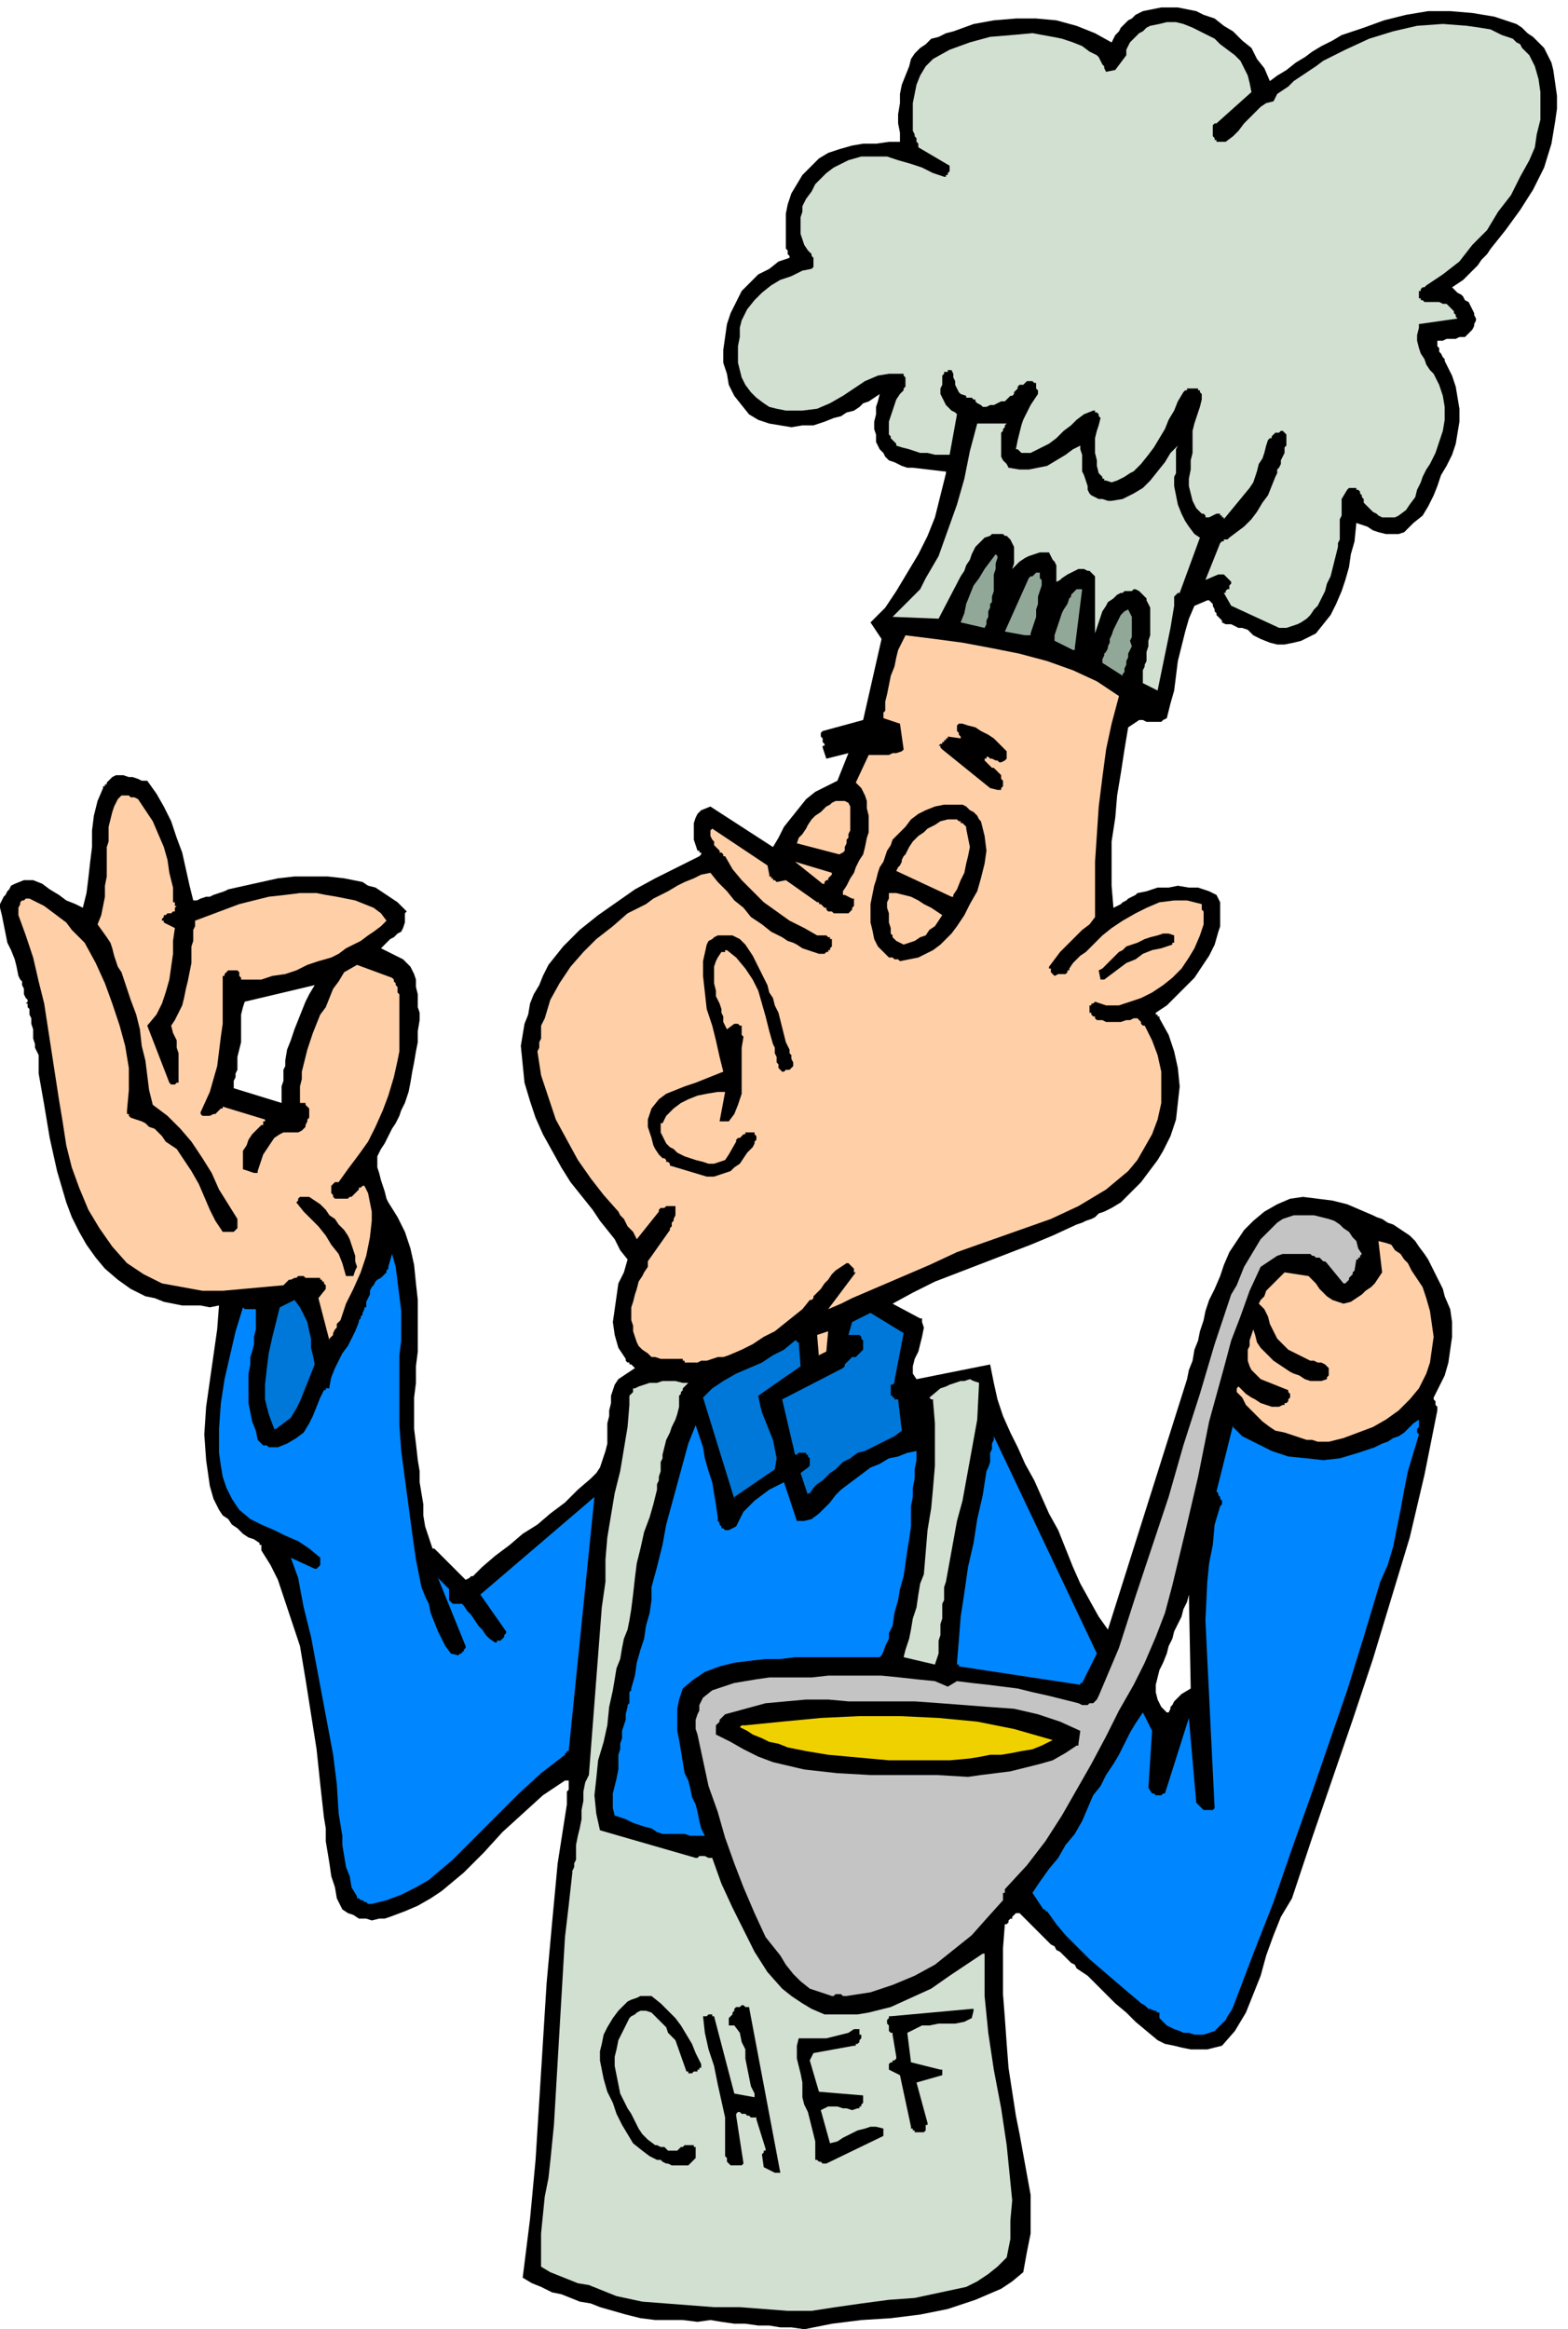 <svg xmlns="http://www.w3.org/2000/svg" fill-rule="evenodd" height="4.214in" preserveAspectRatio="none" stroke-linecap="round" viewBox="0 0 852 1265" width="2.837in"><style>.brush1{fill:#000}.pen1{stroke:none}.brush2{fill:#d1e0d1}.brush3{fill:#0087ff}.brush6{fill:#0078d9}.brush7{fill:#ffcfa8}.brush8{fill:#91a899}</style><path class="pen1 brush1" d="m437 1265 15-3 16-2 16-1 16-2 15-3 15-5 7-3 7-3 6-4 6-5 2-11 2-10v-21l-2-11-2-11-2-11-2-10-2-13-2-13-1-13-1-14-1-13v-25l1-13h1l1-1v-1l1-1h1v-1l1-1 1-1h2l17 17 2 1 1 2 2 1 2 2 2 2 2 2 2 1 1 2 6 4 5 5 5 5 5 5 6 5 5 5 6 5 6 5 4 2 5 1 4 1 5 1h9l4-1 4-1 7-8 6-10 4-10 4-10 3-11 4-11 4-10 6-10 11-33 11-32 11-32 11-33 10-33 10-33 8-34 7-35v-2l-1-1v-2l-1-1v-1l3-6 3-6 2-7 1-7 1-7v-8l-1-7-3-7-1-4-2-4-2-4-2-4-2-4-2-3-3-4-2-3-3-3-3-2-3-2-3-2-3-1-3-2-3-1-2-1-7-3-7-3-8-2-8-1-8-1-7 1-7 3-7 4-6 5-5 5-4 6-4 6-3 7-2 6-3 7-3 6-2 6-1 5-2 6-1 5-2 5-1 6-2 5-1 5-43 136-5-7-5-9-5-9-4-9-4-10-4-10-5-9-4-9-4-9-5-9-4-9-4-8-4-9-3-9-2-9-2-10-40 8-2-3v-4l1-4 2-4 1-4 1-4 1-5-1-3v-2h-1l-15-8 11-6 12-6 13-5 13-5 13-5 13-5 12-5 13-6 3-1 2-1 3-1 2-1 2-2 3-1 2-1 2-1 5-3 4-4 3-3 4-4 3-4 3-4 3-4 3-5 4-8 3-9 1-9 1-9-1-10-2-9-3-9-5-9v-1h-1v-1h-1v-1l6-4 5-5 5-5 5-5 4-6 4-6 3-6 2-7 1-3v-13l-1-2-1-2-4-2-6-2h-5l-6-1-5 1h-6l-6 2-5 1-1 1-2 1-2 1-1 1-2 1-1 1-2 1-2 1-1-12v-24l2-13 1-12 2-12 2-13 2-12 6-4h2l2 1h8l1-1 2-1 2-8 2-7 1-8 1-8 2-8 2-8 2-7 3-7 7-3h1l1 1 1 1v1l1 2v1l1 1v1l1 1 1 1 1 1v1l2 1h3l2 1 2 1h2l3 1 2 2 1 1 4 2 5 2 4 1h4l5-1 4-1 4-2 4-2 4-5 4-5 3-6 3-7 2-6 2-7 1-7 2-7 1-10 3 1 3 1 3 2 3 1 4 1h7l3-1 5-5 5-4 3-5 3-6 2-5 2-6 3-5 3-6 2-6 1-6 1-6v-7l-1-6-1-6-2-6-3-6-1-2v-1l-1-1-1-2-1-1v-2l-1-1v-3h3l2-1h5l2-1h3l1-1 2-2 1-1 1-2v-1l1-2v-1l-1-2v-1l-1-2-1-2-1-2-2-1-1-2-1-1-2-1-1-1-2-2 3-2 3-2 3-3 2-2 3-3 2-3 3-3 2-3 8-10 8-11 7-11 6-12 4-13 2-12 1-7v-7l-1-7-1-7-1-4-2-4-2-4-3-3-3-3-3-2-3-3-3-2-12-4-12-2-12-1h-12l-12 2-12 3-11 4-12 4-5 3-6 3-5 3-4 3-5 3-5 4-5 3-4 3-3-7-4-5-3-6-5-4-5-5-5-3-5-4-6-2-4-2-5-1-5-1h-9l-5 1-5 1-4 2-2 2-2 1-2 2-2 2-1 2-2 2-1 2-1 2-9-5-10-4-11-3-11-1h-11l-12 1-11 2-11 4-4 1-4 2-4 1-3 3-3 2-3 3-2 3-1 4-2 5-2 5-1 5v5l-1 6v5l1 5v5h-6l-7 1h-7l-6 1-7 2-6 2-5 3-5 5-4 4-3 5-3 5-2 6-1 5v19l1 1v2l1 1v1l-6 2-5 4-6 3-4 4-5 5-3 6-3 6-2 6-1 7-1 7v7l2 6 1 6 3 6 4 5 4 5 5 3 6 2 6 1 6 1 6-1h6l6-2 5-2 4-1 3-2 4-1 3-2 2-2 3-1 3-2 3-2-1 4-1 3v4l-1 4v4l1 3v4l2 4 2 2 1 2 2 2 3 1 2 1 2 1 3 1h3l17 2h1v1l-3 12-3 12-4 10-5 10-6 10-6 10-6 9-8 8 6 9-10 44-22 6-1 1v2l1 1v2l1 1v1h-1v1l2 6 12-3-6 15-6 3-6 3-5 4-4 5-4 5-4 5-3 6-3 5-34-22-5 2-2 2-1 2-1 3v9l1 3 1 3h1v1h1v1l-1 1-12 6-12 6-11 6-10 7-10 7-10 8-9 9-8 10-3 6-2 5-3 5-2 5-1 6-2 5-1 6-1 6 1 10 1 10 3 10 3 9 4 9 5 9 5 9 5 8 4 5 4 5 4 5 4 6 4 5 4 5 3 6 4 5-2 7-3 6-1 7-1 7-1 7 1 7 2 7 4 6v1l1 1h1v1h1l1 1 1 1-9 6-2 3-1 3-1 3v4l-1 4v3l-1 4v11l-1 4-1 3-1 3-1 3-2 3-3 3-7 6-7 7-8 6-7 6-8 5-7 6-8 6-7 6-1 1-1 1-1 1-1 1-1 1h-1l-1 1-2 1-16-16-1-1h-1l-2-6-2-6-1-6v-6l-1-6-1-6v-6l-1-6-1-9-1-8v-17l1-8v-9l1-8v-28l-1-9-1-10-2-9-3-9-4-8-5-8-1-2-1-4-1-3-1-3-1-4-1-3v-6l2-4 2-3 2-4 2-4 2-3 2-4 1-3 2-4 2-6 1-5 1-6 1-5 1-6 1-5v-6l1-6v-4l-1-3v-7l-1-4v-4l-1-3-2-4-2-2-2-2-2-1-2-1-2-1-2-1-2-1-2-1 2-2 1-1 2-2 2-1 2-2 2-1 1-2 1-3v-5l1-1-2-2-3-3-3-2-3-2-3-2-3-2-4-1-3-2-10-2-9-1h-18l-9 1-9 2-9 2-9 2-2 1-3 1-3 1-2 1h-2l-3 1-2 1h-2l-2-8-2-9-2-9-3-8-3-9-4-8-4-7-5-7h-3l-2-1-3-1h-2l-3-1h-4l-2 1-1 1-1 1-1 1v1h-1v1h-1v1l-3 7-2 8-1 8v9l-1 8-1 9-1 8-2 8-4-2-5-2-4-3-5-3-4-3-5-2h-5l-5 2-2 1-1 2-1 1-1 2-1 1-1 2-1 2v2l1 4 1 5 1 5 1 5 2 4 2 5 1 4 1 5 1 2 1 1v2l1 2v3l1 2 1 1v1l-1 1h1v2l1 1v3l1 2v3l1 3v5l1 3v2l1 2 1 2v10l3 17 3 18 4 18 5 17 3 8 4 8 4 7 5 7 5 6 7 6 7 5 8 4 5 1 5 2 5 1 5 1h10l5 1 5-1-1 13-2 14-2 14-2 14-1 15 1 14 1 7 1 7 2 7 3 6 2 3 3 2 2 3 3 2 3 3 3 2 3 1 3 2v1h1v3l5 8 4 8 3 9 3 9 6 18 3 18 3 19 3 19 2 19 2 18 1 6v7l1 6 1 6 1 7 2 6 1 6 3 6 3 2 3 1 3 2h4l3 1 4-1h3l3-1 8-3 7-3 7-4 6-4 12-10 11-11 10-11 11-10 11-10 12-8h2v5l-1 1v7l-5 32-3 32-3 33-2 32-2 32-2 32-3 32-4 32 5 3 5 2 6 3 5 1 5 2 5 2 6 1 5 2 7 2 7 2 8 2 8 1h15l8 1 7-1 6 1 7 1h6l7 1h6l6 1h6l7 1zM153 599v-9l1-3v-6l1-2v-3l1-6 2-5 2-6 2-5 2-5 2-5 2-4 3-5-38 9-1 3-1 4v15l-1 4-1 4v7l-1 2v2l-1 2v4l26 8zm482 331 1-2v-1l1-1 1-2 1-1 1-1 1-1 1-1 5-3-1-51-1 4-2 4-1 4-2 4-2 4-1 4-2 4-1 4-2 5-2 4-1 4-1 4v4l1 4 2 4 3 3h1z"/><path class="pen1 brush2" d="m441 1255 13-2 14-2 15-2 14-1 14-3 14-3 6-3 6-4 5-4 5-5 2-10v-10l1-11-1-10-2-20-3-20-4-21-3-20-1-10-1-10v-23h-1l-9 6-9 6-10 7-11 5-11 5-12 3-6 1h-18l-7-3-5-3-6-4-5-4-8-9-7-11-6-12-6-12-6-13-5-14h-2l-2-1h-3l-1 1h-1l-52-15-2-9-1-10 1-9 1-10 3-10 2-9 1-10 2-9 1-6 1-6 2-5 1-6 1-5 2-5 1-5 1-6 1-8 1-9 1-8 2-8 2-9 3-8 2-7 2-8v-3l1-2v-2l1-3v-5l1-2v-2l1-4 1-4 2-4 1-3 2-4 1-3 1-4v-6l1-1v-1l1-1v-1l1-1 1-1 1-1h-3l-4-1h-7l-3 1h-4l-3 1-3 1-2 1h-1v2l-1 1-1 1v5l-1 12-2 12-2 12-3 12-2 12-2 12-1 12v12l-2 14-1 13-1 13-1 13-1 13-1 13-1 13-1 13-2 4-1 5v5l-1 5v5l-1 5-1 4-1 5v8l-1 2v2l-1 2v1l-2 18-2 17-1 17-1 17-1 17-1 17-1 17-1 17-1 10-1 10-1 9-2 10-1 10-1 10v18l5 3 5 2 5 2 5 2 6 1 5 2 5 2 5 2 14 3 13 1 13 1 13 1h14l13 1 13 1h13z"/><path class="pen1 brush1" d="M421 1180h3l-17-90h-2l-1-1h-1l-1 1h-2l-1 1v1l-1 1v1l-1 1-1 1v4h3l3 4 1 5 2 4v5l1 5 1 5 1 5 2 4v2l-11-2-11-42h-1v-1h-2l-1 1h-2l1 9 2 9 3 9 2 10 2 9 2 9v21l1 1v2l1 1 1 1h6l1-1-4-26v-1l1-1h1l1 1h2l1 1h1l1 1h3v1l5 16v1h-1v1l-1 1 1 7 6 3zm28-5 31-15v-4l-4-1h-3l-3 1-4 1-4 2-4 2-3 2-4 1-5-18 2-1 2-1h5l3 1h2l3 1 3-1h1v-1h1v-1l1-1v-4l-24-2-5-17 2-4 22-4h1v-1h1l1-1v-1l1-1v-2h-1v-3h-3l-3 2-4 1-4 1-4 1h-15l-1 4v7l1 4 1 4 1 5v8l1 4 2 4 1 4 1 4 1 4 1 4v10h1l1 1h1l1 1h2zm-82 1h7l1-1 1-1 1-1 1-1v-6h-1v-1h-5l-1 1h-1l-1 1-1 1h-5l-1-1-1-1h-2l-2-1h-1l-4-3-3-3-2-3-2-4-2-4-2-3-2-4-2-4-1-5-1-5-1-5v-5l1-4 1-5 2-4 2-4 1-2 1-2 1-1 2-1 1-1 2-1h3l3 1 2 2 2 2 2 2 2 2 1 3 2 2 2 2 6 17h1v1h2l1-1h2v-1h1v-1h1v-2l-3-6-2-5-3-5-3-5-3-4-4-4-4-4-5-4h-6l-2 1-3 1-2 1-2 2-2 2-1 1-3 4-3 5-2 4-1 5-1 4v5l1 5 1 5 2 7 3 6 2 6 3 6 3 5 3 5 5 4 4 3 2 1 2 1h2l1 1 2 1h1l2 1h2zm132-18h3l1-1v-3h1v-1l-6-22 14-4v-3h-1l-16-4-2-16 4-2 4-2h4l5-1h9l5-1 4-2 1-4v-1h-1l-44 4h-1v1l-1 1v2l1 1v3l1 1h1v1l2 12v1l-1 1h-1v1h-1l-1 1v3l6 3 6 28v1h1v1h1v1h2z"/><path class="pen1 brush3" d="m654 1105 3-1 3-1 2-2 2-2 2-2 1-2 2-3 1-2 11-29 11-28 10-29 10-28 10-29 10-29 9-29 9-30 4-9 3-10 2-10 2-10 2-11 2-10 3-10 3-10-1-1v-2l1-1v-4l-3 2-3 3-2 2-3 2-3 1-3 2-3 1-4 2-9 3-10 3-9 1-9-1-10-1-9-3-8-4-8-4-1-1-1-1-1-1-1-1-1-1v-1l-9 36 1 1v1l1 1v1l1 1v2l-1 1-3 10-1 11-2 10-1 10-1 21 1 21 1 20 1 21 1 20 1 20-1 1h-5l-4-4-4-46-13 41h-1l-1 1h-3l-1-1h-1l-2-3 2-31-5-10-4 6-3 5-3 6-3 6-3 5-4 6-3 6-4 5-3 7-3 7-4 7-5 6-4 7-5 6-5 7-4 6 6 9h1v1h1l5 7 5 6 7 7 6 6 7 6 7 6 7 6 6 5 1 1 2 1 1 1 1 1h1l2 1h1l1 1h1v3l2 2 2 2 2 1 2 1 3 1 2 1h3l3 1h5z"/><path class="pen1" style="fill:#c4c4c4" d="m460 1084 13-2 12-4 12-5 11-6 10-8 10-8 8-9 9-10v-4h1v-2l12-13 10-13 9-14 8-14 8-14 8-15 7-14 8-14 6-12 6-14 5-13 4-15 7-29 7-30 6-30 8-29 4-15 5-13 5-14 6-13 3-2 3-2 3-2 3-1h15l1 1h1l1 1h2l1 1 1 1h1l1 1 9 11h1l1-1 1-1v-1l1-1 1-1v-1l1-1 1-6h1v-1h1v-1l1-1-2-3-1-4-2-2-2-3-3-2-2-2-3-2-3-1-4-1-4-1h-11l-3 1-3 1-3 2-5 5-4 4-3 5-3 5-3 5-2 5-2 5-3 5-9 27-8 27-9 28-8 28-9 27-9 27-9 28-11 26-1 2-1 1-1 1h-2l-1 1h-3l-2-1-8-2-8-2-9-2-8-2-8-1-8-1-9-1-8-1-5 3-7-3-10-1-9-1-10-1h-29l-9 1h-23l-7 1-6 1-6 1-6 2-6 2-5 4-1 2-1 2v3l-1 2-1 3v5l1 3 3 14 3 14 5 14 4 14 5 14 5 13 6 14 6 13 4 5 4 5 3 5 4 5 4 4 5 4 6 2 6 2h1l1-1h3l1 1h2z"/><path class="pen1 brush3" d="m202 1034 8-2 8-3 8-4 7-4 13-11 12-12 12-12 12-12 12-11 13-10v-1h1v-1h1l14-138-62 53 14 20v1l-1 1v1l-1 1-1 1h-2v1h-1l-3-2-2-2-2-3-2-2-2-3-2-3-2-2-2-3-1-1h-5l-1-1-1-1v-6l-6-6 15 37v1l-1 1v1h-1v1h-1l-1 1-4-1-3-4-2-4-2-4-2-5-2-5-1-5-2-4-2-5-3-15-2-14-2-15-2-15-2-15-1-14v-38l1-8v-16l-1-8-1-8-1-8-2-7-2 7v1l-1 1v1l-1 1-1 1-1 1-2 1-1 1-1 2-1 1-1 2v2l-1 2-1 2v3h-1v1l-1 2v1l-1 1v1l-1 1v1l-2 5-2 4-2 4-3 4-2 4-2 4-2 5-1 5v1h-2v1h-1l-2 4-2 5-2 5-2 4-3 5-4 3-5 3-5 2h-5l-1-1h-2l-1-1-1-1-1-1-1-5-2-5-1-5-1-5v-16l1-5v-4l1-3 1-4v-4l1-4v-11h-6l-1-1-4 13-3 13-3 13-2 13-1 14v13l1 7 1 6 2 6 3 6 4 6 6 5 6 3 7 3 6 3 7 3 6 4 6 5v4l-1 1-1 1h-1l-13-6 4 11 3 16 4 16 3 16 3 16 3 16 3 16 2 16 1 16 1 6 1 6v5l1 6 1 6 2 5 1 6 3 5v1h1l1 1h1l1 1h1l1 1h2zm181-37-2-4-1-4-1-5-1-4-2-4-1-5-1-4-2-4-1-6-1-6-1-6-1-5v-12l1-5 2-6 6-5 6-4 8-3 8-2 8-1 9-1h8l8-1h46l1-1 1-2 1-3 1-2 1-2v-3l1-2 1-2 1-7 2-7 1-6 2-7 1-7 1-7 1-6 1-7v-11l1-5v-5l1-5v-5l1-5v-5l-5 1-5 2-5 1-5 3-5 2-4 3-4 3-4 3-4 3-3 3-3 4-3 3-3 3-4 3-4 1h-4l-7-21-4 2-4 2-4 3-4 3-3 3-3 3-2 4-2 4-4 2h-2l-1-1h-1v-1l-1-1v-1l-1-1v-2l-1-7-1-6-1-6-2-6-2-7-1-6-2-6-2-6-4 10-3 11-3 11-3 11-3 11-2 11-3 12-3 11v7l-1 7-2 7-1 7-2 6-2 7-1 7-2 7v1l-1 1v6l-1 1v1l-1 4v3l-1 3-1 3v4l-1 3v3l-1 3v8l-1 5-1 4-1 4v8l1 4 3 1 3 1 4 2 3 1 3 1 4 1 3 2 3 1h12l3 1h8z"/><path class="pen1 brush1" d="m526 965 7-1 8-1 8-1 8-2 8-2 7-2 7-4 6-4h1v-1l1-7-11-5-12-4-13-3-14-1-13-1-13-1-14-1h-36l-11-1h-12l-11 1-11 1-11 3-11 3-1 1-1 1-1 1v1l-1 1-1 1v5l8 4 7 4 8 4 8 3 17 4 18 2 18 1h36l17 1z"/><path class="pen1" style="fill:#f0d100" d="m527 955 6-1 5-1h6l6-1 5-1 6-1 5-2 6-3-21-6-20-4-21-2-21-1h-22l-21 1-21 2-20 2h-2l-1 1 4 2 3 2 5 2 4 2 5 1 5 2 5 1 5 1 12 2 11 1 11 1 11 1h33l11-1z"/><path class="pen1 brush3" d="m588 914 8-16-56-118v2l-1 2v3l-1 2v5l-1 3-1 2-2 13-3 13-2 13-3 13-2 14-2 13-1 13-1 12v1h1v1l66 10v-1h1z"/><path class="pen1 brush2" d="m508 904 1-3 1-3v-7l1-3v-6l1-3v-8l1-2v-7l1-3 2-11 2-11 2-11 3-11 2-11 2-11 2-11 2-11 1-20-3-1-2-1-3 1h-2l-3 1-3 1-2 1-3 1-6 5 1 1h1v1l1 12v23l-1 12-1 11-2 12-1 12-1 12-2 5-1 6-1 7-2 6-1 6-1 5-2 6-1 4 17 4z"/><path class="pen1 brush6" d="m440 811 2-3 2-2 3-2 2-2 2-2 3-2 2-2 2-2 4-2 4-3 4-1 4-2 4-2 4-2 4-2 4-3-2-17h-2v-1h-1v-1h-1v-6h1l1-1v-1l5-26-18-11-10 5-2 7h6l1 1v1l1 1v5l-1 1-1 1-1 1-1 1h-2l-1 1-1 1-1 1-1 1v1l-1 1-33 17 7 30h1l1-1h4v1h1v1l1 1v4l-1 1-4 3 4 12v-1h1z"/><path class="pen1 brush7" d="m722 783 8-2 8-3 8-3 7-4 7-5 6-6 5-6 4-8 2-6 1-7 1-7-1-7-1-7-2-7-2-6-4-6-2-3-2-4-2-2-2-3-3-2-2-3-3-1-4-1 2 17-2 3-2 3-2 2-3 2-2 2-3 2-3 2-4 1-3-1-3-1-3-2-2-2-2-2-2-3-2-2-2-2-13-2-2 2-2 2-2 2-2 2-2 2-1 3-2 2-1 2 3 3 2 4 1 4 2 4 2 4 3 3 3 3 4 2 2 1 2 1 2 1 2 1h2l2 1h2l2 1 1 1 1 1v4l-1 1v1l-3 1h-6l-3-1-3-2-3-1-2-1-3-2-3-2-3-2-2-2-3-3-2-2-2-3-1-4-1-3-1 3-1 3v3l-1 2v6l1 3 1 2 5 5 15 6v1l1 1v2l-1 1v1l-1 1h-1v1h-1l-2 1h-4l-3-1-3-1-3-2-2-1-3-2-2-2-2-2-1 1v2l3 3 2 4 3 3 3 3 3 3 4 3 3 2 5 1 3 1 3 1 3 1 3 1h3l3 1h6z"/><path class="pen1 brush6" d="m399 813 22-15 1-6-1-5-1-5-2-5-2-5-2-5-1-4-1-5 23-16-1-13h-1v-1h-1l-6 5-6 3-6 4-7 3-7 3-7 4-6 4-5 5 17 55v-1zm-249-37 4-3 4-3 3-5 2-4 2-5 2-5 2-5 2-5-1-5-1-4v-5l-1-4-1-5-2-4-2-4-3-4-8 4-2 8-2 8-2 9-1 8-1 9v8l2 8 3 8h1z"/><path class="pen1 brush7" d="m445 736 4-2 1-11-6 2 1 12v-1zm-72 4h6l2-1h3l3-1 3-1h3l3-1 7-3 6-3 6-4 6-3 5-4 5-4 5-4 4-5h1l1-1v-1l2-2 2-2 2-3 2-2 2-3 2-2 3-2 3-2h1l1 1 1 1 1 1v2h1l-15 20 7-3 6-3 7-3 7-3 7-3 7-3 7-3 7-3 15-7 17-6 17-6 17-6 15-7 15-9 6-5 6-5 5-6 4-7 4-7 3-8 2-9v-17l-2-9-3-8-4-8h-1l-1-1v-1l-1-1-1-1h-2l-2 1h-2l-3 1h-8l-2-1h-3l-1-1v-1h-1l-1-1v-1h-1v-4h1v-1h1l1-1 3 1 3 1h7l3-1 3-1 3-1 3-1 6-3 6-4 5-4 5-5 4-6 3-5 3-7 2-6v-7l-1-1v-3l-8-2h-7l-8 1-7 3-6 3-7 4-6 4-5 4-2 2-3 3-2 2-2 2-3 2-2 2-2 2-2 3v1h-1v1l-1 1h-4l-2 1-1-1-1-1v-2h-1v-1l3-4 3-4 3-3 3-3 3-3 3-3 4-3 3-4v-30l1-15 1-15 2-16 2-15 3-14 4-15-12-8-13-6-14-5-15-4-15-3-16-3-15-2-16-2-2 4-2 4-1 4-1 5-2 5-1 5-1 5-1 4v5l-1 1v3l9 3 2 14-1 1-3 1h-2l-2 1h-11l-7 15 3 3 2 4 1 3v4l1 4v9l-1 3-1 5-1 4-2 3-2 4-1 3-2 3-2 4-2 3v2h1l4 2h1v4l-1 1v1l-1 1-1 1h-8l-1-1h-2l-1-1v-1h-1l-1-1-1-1h-1v-1h-1l-17-12-5 1-1-1h-1v-1h-1v-1h-1v-1l-1-5-30-20-1 1v3l1 2 1 1v2l1 1 1 1 1 1v1h1l1 1v1h1l4 7 5 6 6 6 6 6 7 5 7 5 8 4 7 4h5l1 1h1v1h1v4l-1 1v1h-1v1h-1l-1 1h-3l-3-1-3-1-3-1-3-2-2-1-3-1-3-2-6-3-5-4-6-4-4-5-5-4-4-5-5-5-4-5-5 1-4 2-5 2-4 2-5 3-4 2-4 2-4 3-10 5-8 7-9 7-7 7-7 8-6 9-5 9-3 10-1 2-1 2v7l-1 2v3l-1 2 2 13 4 12 4 12 6 11 6 11 7 10 7 9 8 9 1 2 2 2 1 2 1 2 2 2 1 1 1 2 1 2 12-15v-1l1-1h2l1-1h5v5l-1 2v1l-1 1v2l-1 1v1l-12 17v3l-2 3-1 2-2 3-1 4-1 3-1 4-1 3v7l1 3v3l1 3 1 3 1 2 2 2 3 2 2 2h2l3 1h12v1h1v1h1zm-194-13 1-1 1-1v-1l1-2 1-1v-2l1-1 1-1 3-9 4-8 4-9 3-9 2-10 1-9v-5l-1-5-1-5-2-4h-1l-1 1h-1v1l-1 1-1 1-1 1-1 1h-1l-1 1h-7l-1-1v-1l-1-1v-4l1-1 1-1h2l5-7 6-8 5-7 4-8 4-9 3-8 3-10 2-9 1-5v-31l-1-1v-3l-1-1v-1l-1-1v-1l-1-1-19-7-7 4-3 5-3 4-2 5-2 5-3 4-2 5-2 5-2 6-1 3-1 4-1 4-1 4v4l-1 4v9h3v1l1 1 1 1v5l-1 1v1l-1 2v1l-1 1-1 1-2 1h-8l-2 1-3 2-2 3-2 3-2 3-1 3-1 3-1 3v1h-2l-6-2v-10l2-3 1-3 2-3 2-2 3-3h1v-2h1v-1l-23-7v1h-1l-1 1-1 1-1 1h-1l-2 1h-4l-1-1v-1l5-11 2-7 2-7 1-8 1-8 1-7v-26h1v-1l1-1 1-1h5l1 1v2l1 1v1h11l6-2 7-1 6-2 6-3 6-2 7-2 4-2 4-3 4-2 4-2 4-3 3-2 4-3 3-3-3-4-4-3-5-2-5-2-5-1-5-1-6-1-5-1h-9l-8 1-9 1-8 2-8 2-8 3-8 3-8 3v3l-1 2v6l-1 3v9l-1 5-1 5-1 4-1 5-1 4-2 4-2 4-2 3 1 4 2 4v4l1 3v16h-1l-1 1h-2l-1-1-12-31 5-6 3-6 2-6 2-7 1-7 1-7v-7l1-7-6-3v-1h-1v-1l1-1v-1h1l1-1h2l1-1h1v-2l1-1h-1v-2h-1v-8l-2-8-1-7-2-7-3-7-3-7-4-6-4-6-2-1h-2l-1-1h-4l-2 2-2 4-1 3-1 4-1 4v8l-1 3v16l-1 5v6l-1 5-1 5-2 5 5 7 2 3 1 3 1 4 1 3 1 3 2 3 1 3 1 3 3 9 3 8 2 8 1 9 2 8 1 8 1 8 2 8 8 6 7 7 6 7 6 9 5 8 4 9 5 8 5 8v5l-1 1-1 1h-6l-4-6-3-6-3-7-3-7-4-7-4-6-4-6-6-4-2-3-2-2-2-2-3-1-2-2-2-1-3-1-3-1-1-1v-1h-1v-2l1-11v-12l-2-12-3-11-4-12-4-11-5-11-6-11-3-3-4-4-3-4-4-3-4-3-4-3-4-2-4-2h-2l-1 1h-1l-1 1v1l-1 2v4l4 11 4 12 3 13 3 12 4 26 4 26 2 12 2 13 3 12 4 11 5 12 6 10 7 10 8 9 9 6 10 5 11 2 11 2h11l11-1 11-1 11-1 1-1 1-1 1-1h1l2-1h1l1-1h3l1 1h8v1h1v1h1v1l1 1v2l-4 5 6 23v-1z"/><path class="pen1 brush1" d="M189 693h3l1-3 1-2-1-3v-3l-1-3-1-3-1-3-1-2-2-3-3-3-2-3-3-2-2-3-3-3-3-2-3-2h-5l-1 1v1l-1 1 4 5 4 4 4 4 4 5 3 5 4 5 2 5 2 7h1zm195-54h4l3-1 3-1 3-1 2-2 3-2 2-3 2-3 1-1 1-1 1-1 1-2v-1l1-1v-2l-1-1v-1h-5v1h-1l-1 1-1 1h-1l-1 1v1l-4 7-2 3-3 1-3 1h-3l-3-1-4-1-3-1-3-1-2-1-2-1-2-2-2-1-2-2-1-2-1-2-1-2v-5h1l2-4 4-4 4-3 4-2 5-2 5-1 6-1h4l-3 16h5l3-4 2-5 2-6v-25l1-6-1-1v-5h-1l-1-1h-2l-4 3-1-2-1-2v-3l-1-2v-2l-1-3-1-2-1-2v-3l-1-4v-9l1-3 1-2 2-3h2v-1h1l5 4 5 6 4 6 3 6 2 7 2 7 2 8 2 7 1 2v3l1 2v3l1 1v2l1 1 1 1h1l1-1h2l1-1 1-1v-2l-1-2v-2l-1-1v-2l-1-2-1-2-1-4-1-4-1-4-1-4-2-4-1-4-2-3-1-4-2-4-2-4-2-4-2-4-2-3-2-3-3-3-4-2h-8l-2 1-1 1-2 1-1 2-2 9v8l1 9 1 9 3 9 2 8 2 9 2 8-5 2-5 2-5 2-6 2-5 2-5 2-4 3-4 5-1 3-1 3v4l1 3 1 3 1 4 1 2 2 3 1 1 1 1h1l1 1v1h1l1 1v1l20 6zm215-107h1l4-3 4-3 4-3 5-2 4-3 5-2 5-1 6-2v-1h1v-4l-3-1h-3l-3 1-4 1-3 1-4 2-3 1-3 1-2 2-2 1-2 2-2 2-2 2-1 1-2 2-2 1 1 5h1zm-110-10 5-1 5-1 4-2 4-2 4-3 3-3 3-3 3-4 4-6 3-6 4-7 2-7 2-8 1-7-1-8-2-8-1-1-1-2-2-2-2-1-2-2-2-1h-10l-5 1-5 2-4 2-4 3-3 4-3 3-4 4-1 3-2 3-1 3-1 3-2 3-1 3-1 4-1 3-1 5-1 5v10l1 4 1 5 2 4 3 3 1 1 1 1 1 1h2l1 1h2l1 1z"/><path class="pen1 brush7" d="m491 513 3-1 3-1 3-2 3-1 2-3 3-2 2-3 2-3-3-2-3-2-4-2-3-2-4-2-4-1-4-1h-4v3l-1 2v3l1 3v5l1 3v3l1 1v1l1 1 1 1 4 2zm27-27 2-3 2-5 2-4 1-5 1-4 1-5-1-5-1-5v-1l-1-1-1-1h-1v-1h-1l-1-1h-5l-4 1-3 2-4 2-2 2-3 2-3 3-2 3-1 2-1 2-1 1-1 2v1l-1 2-1 1-1 2 30 14h1v-1zm-70-6v-1l1-1h1v-1l1-1 1-1v-1l-20-6 15 12h1zm8-16 2-1 1-1v-2l1-2v-2l1-1v-2l1-2v-13l-1-2-2-1h-5l-2 1-1 1-2 1-1 1-2 2-3 2-2 2-2 3-1 2-2 3-2 2-1 3 23 6z"/><path class="pen1 brush1" d="M542 429h2v-1l1-1v-3l-1-1v-2l-1-1-1-1-1-1-1-1h-1l-1-1-1-1-1-1-1-1v-1h1v-1h1l1 1h1l2 1h1l1 1h1l2-1 1-1v-4l-2-2-3-3-2-2-3-2-4-2-3-2-4-1-3-1h-2l-1 1v3l1 1v1l1 1v1l-7-1v1h-1v1h-1v1h-1v1h-1l-1 1h1v1l1 1 26 21 4 1z"/><path class="pen1 brush8" d="M624 383h2-2z"/><path class="pen1 brush2" d="m629 375 7-34 2-12v-5l1-1 1-1h1l11-30-3-2-3-4-2-3-2-4-2-5-1-5-1-5v-5l1-2v-13l1-2-4 4-3 5-4 5-4 5-4 4-5 3-6 3-6 1h-2l-3-1h-2l-2-1-2-1-1-1-1-2v-2l-1-3-1-3-1-2v-9l-1-3v-2l-4 2-4 3-5 3-5 3-5 1-5 1h-5l-6-1-1-2-2-2-1-2v-13l1-1v-1l1-1v-1l1-1h-16l-4 15-3 15-4 14-5 14-5 14-7 12-3 6-5 5-5 5-5 5 25 1 12-23 2-3 1-3 2-3 1-3 2-4 2-2 3-3 3-1 1-1h6l1 1h1l1 1 1 1 1 2 1 2v9l-1 3 2-2 2-2 3-2 2-1 3-1 3-1h5l1 2 1 2 1 1 1 2v9l2-1 1-1 3-2 2-1 2-1 2-1h3l2 1h1l1 1 1 1 1 1v31l1-3 1-3 1-3 1-3 2-3 1-2 3-2 2-2 2-1h1l1-1h4l1-1h1l2 1 1 1 1 1 2 2v1l1 2 1 2v15l-1 3v3l-1 3v5l-1 2v1l-1 2v7l8 4z"/><path class="pen1 brush8" d="m610 366 1-1v-2l1-2v-2l1-2v-2l1-2 1-2-1-3 1-2v-11l-1-2-1-2-2 1-2 2-1 2-1 2-1 2-1 2-1 3-1 2v2l-1 2v1l-1 2-1 1v1l-1 2v2l11 7v-1zm-26-13v-1l4-32h-3l-1 1-1 1-1 1v1l-1 1-1 3-2 3-1 2-1 3-1 3-1 3-1 3v3l10 5h1z"/><path class="pen1 brush2" d="M695 341h4l3-1 3-1 2-1 3-2 2-2 2-3 2-2 2-4 2-4 1-4 2-4 1-4 1-4 1-4 1-4v-2l1-2v-11l1-2v-9l3-5 1-1h4v1h1l1 1v1l1 1v1l1 1v2l1 1 1 1 1 1 1 1 1 1 2 1 1 1 2 1h7l2-1 4-3 2-3 3-4 1-4 2-4 1-3 2-4 2-3 3-6 2-6 2-6 1-6v-7l-1-6-2-6-3-6-2-2-2-3-1-3-2-3-1-3-1-4v-3l1-4v-2l21-3-1-1v-1l-1-1v-1l-1-1-1-1-1-1-1-1h-2l-2-1h-8l-1-1h-1v-1h-1v-4h1v-1l1-1h1l1-1 9-6 9-7 7-9 8-8 6-10 7-9 5-10 5-9 3-7 1-7 2-8V50l-1-7-2-7-3-6-1-1-1-1-1-1-1-1-1-2-2-1-1-1-1-1-6-2-6-3-6-1-7-1-13-1-14 1-13 3-13 4-13 6-12 6-4 3-3 2-3 2-3 2-3 2-3 3-3 2-3 2-2 4-4 1-3 2-3 3-3 3-3 3-3 4-3 3-4 3h-5v-1h-1v-1l-1-1v-6l1-1h1l19-17-1-5-1-4-2-4-2-4-3-3-4-3-4-3-3-3-4-2-4-2-4-2-5-2-4-1h-5l-4 1-5 1-2 1-2 2-2 1-2 2-2 2-1 1-1 2-1 2v3l-6 8-5 1-1-2v-1l-1-1-1-2-1-2-1-1-2-1-2-1-4-3-5-2-6-2-5-1-11-2-11 1-12 1-11 3-11 4-9 5-4 4-3 5-2 5-1 5-1 5v15l1 2v1l1 1v2l1 1v2l17 10v3l-1 1v1h-1v1h-1l-6-2-6-3-6-2-7-2-6-2h-14l-7 2-4 2-4 2-4 3-3 3-3 3-2 4-3 4-2 4v3l-1 3v9l1 3 1 3 2 3 1 1 1 1v1l1 1v5l-1 1-5 1-6 3-6 2-5 3-5 4-4 4-4 5-3 6-1 4v5l-1 5v9l1 4 1 4 2 4 3 4 3 3 4 3 3 2 4 1 5 1h9l8-1 7-3 7-4 6-4 6-4 7-3 6-1h8v1l1 1v5l-1 1v1l-2 2-2 3-1 3-1 3-1 3-1 3v7l1 1v1l1 1 1 1 1 1v1l3 1 4 1 3 1 3 1h4l4 1h8l4-22-1-1-2-1-2-2-1-1-1-2-1-2-1-2v-3l1-2v-5l1-1v-1h2v-1h2l1 2v2l1 2v2l1 2 1 2 1 1 3 1v1h3l1 1h1v1l1 1 2 1 1 1h2l2-1h2l2-1 2-1h2l1-1 1-1 1-1h1l1-1v-1l1-1 1-1v-1l1-1h2l1-1 1-1h3l1 1h1v3l1 1v2l-2 3-2 3-2 4-2 4-1 3-1 4-1 4-1 5h1l1 1 1 1h5l6-3 4-2 4-3 4-4 4-3 3-3 4-3 5-2h1v1h1l1 1v1l1 1-1 4-1 3-1 4v8l1 4v3l1 4 1 1 1 1v1h1v1h1l3 1 3-1 2-1 2-1 3-2 2-1 2-2 2-2 4-5 3-4 3-5 3-5 2-5 3-5 2-5 3-5 1-1h1v-1h6v1h1v1l1 1v3l-1 4-1 3-1 3-1 3-1 4v12l-1 4v5l-1 5v4l1 4 1 4 2 4 1 1 1 1 1 1h1l1 1v1h2l4-2h2v1h1v1h1v1l14-17 2-3 1-3 1-3 1-4 2-3 1-3 1-4 1-3 1-1h1v-1l1-1 1-1h2l1-1h1l1 1 1 1v6l-1 1v3l-1 2-1 2v2l-1 2-1 1v2l-1 2-2 5-2 5-3 4-3 5-3 4-4 4-4 3-4 3-1 1h-2v1h-1l-1 1-8 20 7-3h3l1 1 1 1 1 1 1 1v1l-1 1v2h-1l-1 1v1h-1l4 7 26 12z"/><path class="pen1 brush8" d="M557 345h3v-1l1-3 1-3 1-3v-4l1-3v-4l1-3 1-3v-3l-1-1v-3h-2l-1 1-1 1h-1l-1 1-13 29 11 2zm-22-4 1-2v-2l1-2v-3l1-2v-2l1-1v-3l1-3v-9l1-3v-3l1-3v-1l-1-1-3 4-3 4-3 5-3 4-2 5-2 5-1 5-2 5 13 3z"/></svg>
